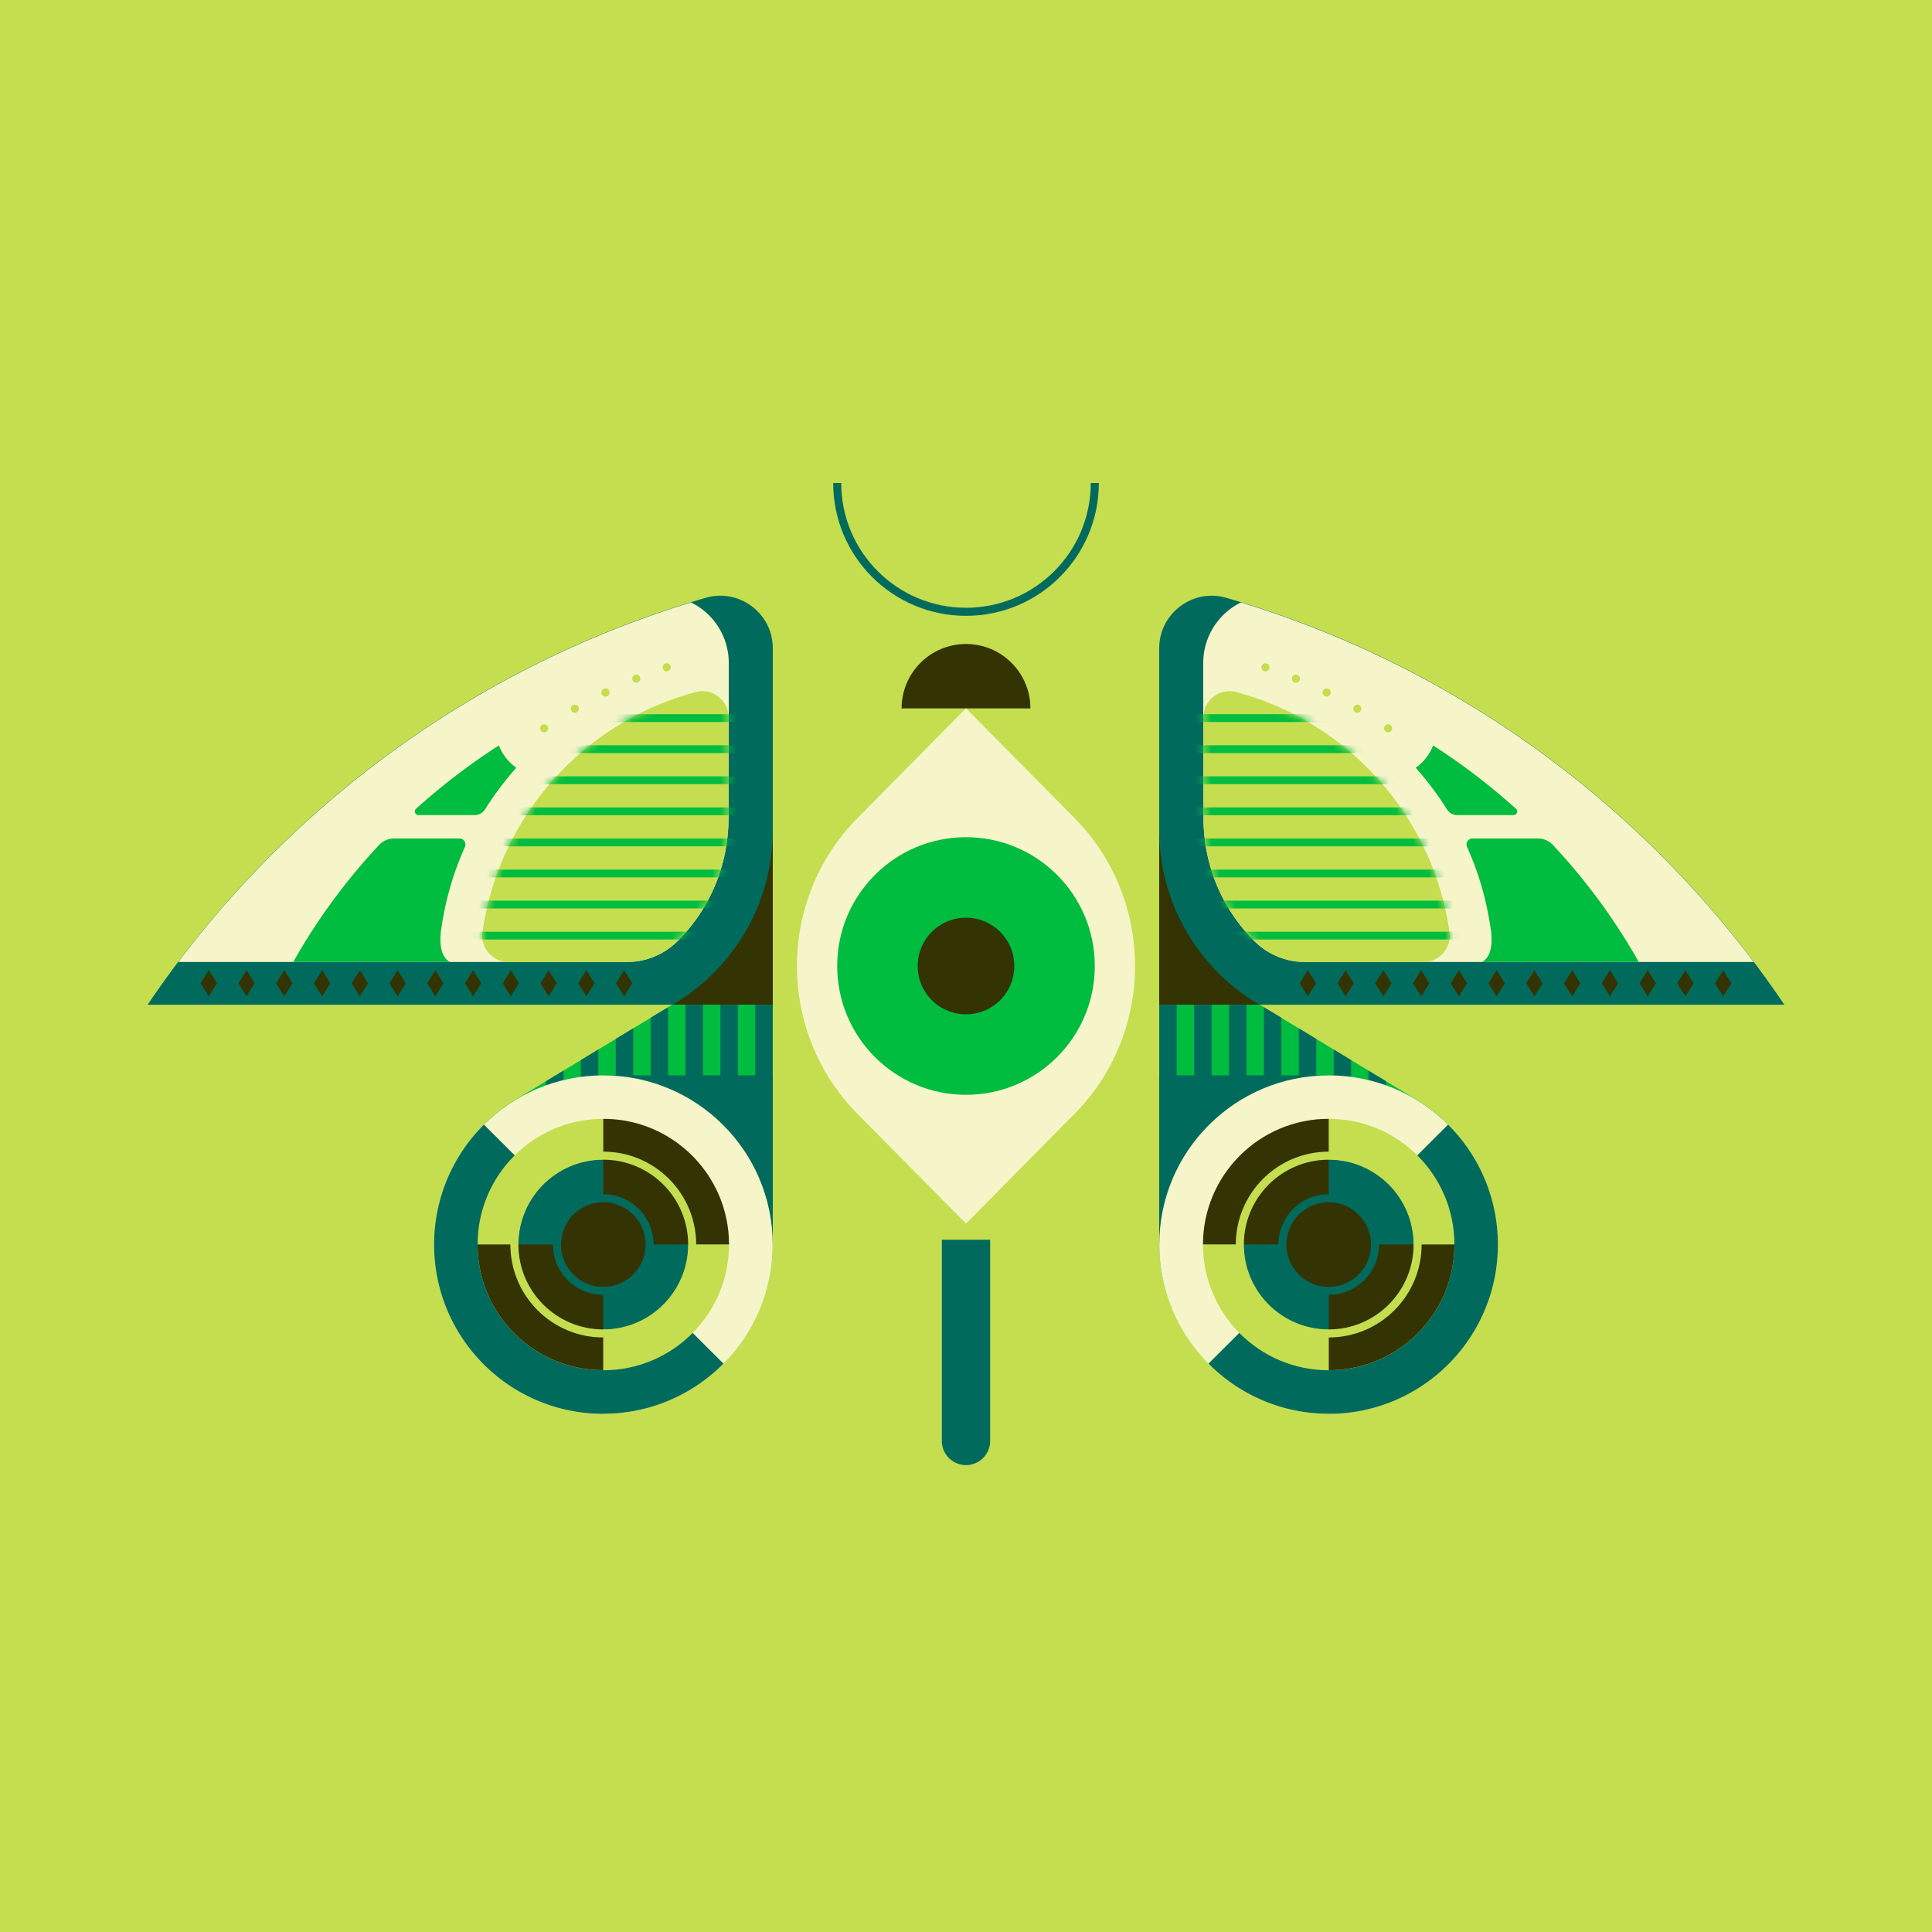 <svg xmlns="http://www.w3.org/2000/svg" width="240" height="240" fill="none"><rect width="100%" height="100%" fill="#808080" stroke="none"/><g clip-path="url(#a)"><g clip-path="url(#b)"><path fill="#C4DE4F" d="M0 0h240v240H0z"/><path fill="#C4DE4F" d="M240 0H0v240h240V0Z"/><path fill="#006B5C" d="M87.698 74.254C59.064 82.525 34.622 100.68 18.34 124.81H96V80.52c0-4.313-4.161-7.456-8.302-6.267Z"/><path fill="#333304" d="m77.532 123.763-1.017-1.612 1.017-1.622 1.018 1.622-1.018 1.612Zm-4.695 0-1.007-1.612 1.007-1.622 1.018 1.622-1.018 1.612Zm-4.685 0-1.018-1.612 1.018-1.622 1.018 1.622-1.018 1.612Zm-4.695 0-1.018-1.612 1.018-1.622 1.017 1.622-1.017 1.612Zm-4.685 0-1.018-1.612 1.018-1.622 1.017 1.622-1.017 1.612Zm-4.695 0-1.018-1.612 1.018-1.622 1.017 1.622-1.017 1.612Zm-4.685 0-1.018-1.612 1.018-1.622 1.017 1.622-1.017 1.612Zm-4.695 0-1.018-1.612 1.018-1.622 1.018 1.622-1.018 1.612Zm-4.685 0-1.018-1.612 1.018-1.622 1.017 1.622-1.017 1.612Zm-4.695 0-1.018-1.612 1.018-1.622 1.017 1.622-1.017 1.612Zm-4.685 0-1.018-1.612 1.018-1.622 1.008 1.622-1.008 1.612Zm-4.695 0-1.018-1.612 1.018-1.622 1.017 1.622-1.017 1.612Zm58.386.575-.816.473H96v-21.692c0 8.927-4.655 16.755-11.667 21.219h-.01Z"/><path fill="#00BC3F" d="m83.507 124.811-19.305 11.697c-6.135 3.668-10.246 10.368-10.246 18.035 0 11.597 9.4 20.997 20.997 20.997 11.596 0 21.037-9.4 21.037-20.997v-29.742H83.497l.01.01Z"/><path fill="#006B5C" d="M93.823 154.745h2.157c0-.071.01-.131.01-.202v-29.732h-2.166v29.934Zm-2.166-29.934h-2.166v29.934h2.166v-29.934Zm-4.332 0H85.16v29.934h2.166v-29.934Zm-4.332 29.934v-29.622l-1.512.907-.655.403v28.312h2.167Zm-4.333-26.992-1.209.725-.957.585v25.682h2.166v-26.992Zm-4.413 2.67-2.085 1.269v23.053h2.156v-24.372l-.07.05Zm-4.251 2.579-2.166 1.31v20.433h2.166v-21.743Z"/><path fill="#006B5C" d="M96 133.587H74.882v21.117H96v-21.117Z"/><path fill="#F6F4C9" d="M95.99 154.604c0 11.606-9.44 21.016-21.047 21.016-11.607 0-21.017-9.41-21.017-21.016 0-11.607 9.41-21.017 21.017-21.017 11.606 0 21.047 9.41 21.047 21.017Z"/><path fill="#006B5C" d="M74.943 175.62c5.844 0 11.123-2.387 14.931-6.226l-29.752-29.682a20.951 20.951 0 0 0-6.196 14.902c0 11.606 9.41 21.017 21.017 21.017v-.011Z"/><path fill="#C4DE4F" d="M74.943 170.22c8.624 0 15.616-6.992 15.616-15.616 0-8.625-6.992-15.617-15.616-15.617-8.625 0-15.617 6.992-15.617 15.617 0 8.624 6.992 15.616 15.617 15.616Z"/><path fill="#006B5C" d="M74.943 165.183c5.842 0 10.579-4.737 10.579-10.579 0-5.843-4.737-10.579-10.58-10.579-5.842 0-10.578 4.736-10.578 10.579 0 5.842 4.736 10.579 10.579 10.579Z"/><path fill="#333304" d="M74.943 160.145a5.541 5.541 0 1 0 0-11.083 5.541 5.541 0 0 0 0 11.083Z"/><path fill="#333304" d="M74.943 138.987v15.596h15.616c-.01-8.614-7.002-15.596-15.616-15.596Zm-.01 15.606H59.326c0 8.625 6.982 15.607 15.607 15.617v-15.627.01Z"/><path stroke="#C4DE4F" stroke-miterlimit="10" d="M74.943 165.646c6.098 0 11.042-4.944 11.042-11.042 0-6.099-4.944-11.043-11.042-11.043-6.099 0-11.043 4.944-11.043 11.043 0 6.098 4.944 11.042 11.043 11.042Z"/><path stroke="#006B5C" stroke-miterlimit="10" d="M74.943 160.357a5.753 5.753 0 1 0 0-11.506 5.753 5.753 0 0 0 0 11.506Z"/><path fill="#F6F4C9" d="M90.53 89.135v-6.791a8.364 8.364 0 0 0-4.686-7.506C60.142 82.697 37.947 98.545 22.15 119.5h55.726a8.912 8.912 0 0 0 6.327-2.619c4.01-4.01 6.297-9.441 6.297-15.264l.02-12.493.01.01Z"/><path fill="#C4DE4F" d="M63.175 119.501h14.69a8.912 8.912 0 0 0 6.327-2.619c4.01-4.01 6.297-9.441 6.297-15.264l.02-12.493c0-2.126-2.015-3.708-4.07-3.154-13.844 3.677-24.433 15.355-26.498 29.792-.283 1.965 1.229 3.738 3.224 3.738h.01Z"/><mask id="c" width="32" height="35" x="59" y="85" maskUnits="userSpaceOnUse" style="mask-type:luminance"><path fill="#fff" d="M63.175 119.501h14.69a8.912 8.912 0 0 0 6.327-2.619c4.01-4.01 6.297-9.441 6.297-15.264l.02-12.493c0-2.126-2.015-3.708-4.07-3.154-13.844 3.677-24.433 15.355-26.498 29.792-.283 1.965 1.229 3.738 3.224 3.738h.01Z"/></mask><g fill="#00BC3F" mask="url(#c)"><path d="M93.31 96.44H55.064v.966H93.31v-.967Zm0 3.858H55.064v.967H93.31v-.967Zm0-7.718H55.064v.968H93.31v-.968Zm0 11.587H55.064v.967H93.31v-.967Zm0-15.445H55.064v.967H93.31v-.967Zm0 23.163H55.064v.967H93.31v-.967Zm0-3.859H55.064v.967H93.31v-.967Zm0 7.717H55.064v.968H93.31v-.968Z"/></g><path fill="#00BC3F" d="M54.812 115.451a37.55 37.55 0 0 1 2.942-10.236.747.747 0 0 0-.675-1.058h-8.1c-.716 0-1.4.292-1.894.816a75.71 75.71 0 0 0-10.66 14.528h19.486c-1.099-.554-1.37-2.176-1.109-4.05h.01Z"/><path fill="#C4DE4F" d="M79.013 84.812a.504.504 0 1 0 0-1.007.504.504 0 0 0 0 1.007Zm3.808-1.41a.504.504 0 1 0 0-1.008.504.504 0 0 0 0 1.008Zm-7.626 3.123a.504.504 0 1 0 0-1.007.504.504 0 0 0 0 1.007Z"/><path fill="#00BC3F" d="M61.976 92.6a79.962 79.962 0 0 0-10.297 7.869c-.302.272-.1.786.302.786h6.982c.534 0 1.018-.282 1.3-.725 1.139-1.824 2.448-3.537 3.869-5.159a6.052 6.052 0 0 1-2.156-2.77Z"/><path fill="#C4DE4F" d="M71.386 88.54a.504.504 0 1 0 0-1.007.504.504 0 0 0 0 1.007Zm-3.818 2.438a.504.504 0 1 0 0-1.007.504.504 0 0 0 0 1.007Z"/><path fill="#006B5C" d="M152.302 74.254c28.634 8.271 53.076 26.427 69.358 50.557H144v-44.29c0-4.313 4.161-7.456 8.302-6.267Z"/><path fill="#333304" d="m162.468 123.763 1.017-1.612-1.017-1.622-1.018 1.622 1.018 1.612Zm4.695 0 1.008-1.612-1.008-1.622-1.018 1.622 1.018 1.612Zm4.685 0 1.017-1.612-1.017-1.622-1.018 1.622 1.018 1.612Zm4.695 0 1.018-1.612-1.018-1.622-1.017 1.622 1.017 1.612Zm4.685 0 1.018-1.612-1.018-1.622-1.018 1.622 1.018 1.612Zm4.695 0 1.018-1.612-1.018-1.622-1.017 1.622 1.017 1.612Zm4.685 0 1.018-1.612-1.018-1.622-1.018 1.622 1.018 1.612Zm4.695 0 1.018-1.612-1.018-1.622-1.017 1.622 1.017 1.612Zm4.685 0 1.018-1.612-1.018-1.622-1.017 1.622 1.017 1.612Zm4.695 0 1.017-1.612-1.017-1.622-1.018 1.622 1.018 1.612Zm4.685 0 1.018-1.612-1.018-1.622-1.008 1.622 1.008 1.612Zm4.695 0 1.018-1.612-1.018-1.622-1.018 1.622 1.018 1.612Zm-58.386.575.816.473H144v-21.692c0 8.927 4.655 16.755 11.667 21.219h.01Z"/><path fill="#00BC3F" d="m156.493 124.811 19.304 11.697c6.136 3.668 10.247 10.368 10.247 18.035 0 11.597-9.4 20.997-20.997 20.997s-21.037-9.4-21.037-20.997v-29.742h12.493l-.01.01Z"/><path fill="#006B5C" d="M146.176 154.745h-2.156c0-.071-.01-.131-.01-.202v-29.732h2.166v29.934Zm4.333-29.934h-2.166v29.934h2.166v-29.934Zm4.332 0h-2.166v29.934h2.166v-29.934Zm2.166 29.934v-29.622l1.512.907.654.403v28.312h-2.166Zm4.332-26.992 1.21.725.957.585v25.682h-2.167v-26.992Zm4.413 2.67 2.086 1.269v23.053h-2.156v-24.372l.07.05Zm4.252 2.579 2.166 1.31v20.433h-2.166v-21.743Z"/><path fill="#006B5C" d="M144 154.704h21.118v-21.117H144v21.117Z"/><path fill="#F6F4C9" d="M144.01 154.604c0 11.606 9.44 21.017 21.047 21.017 11.607 0 21.017-9.411 21.017-21.017 0-11.607-9.41-21.017-21.017-21.017s-21.047 9.41-21.047 21.017Z"/><path fill="#006B5C" d="M165.057 175.621c-5.843 0-11.123-2.388-14.931-6.227l29.752-29.682a20.95 20.95 0 0 1 6.196 14.902c0 11.606-9.41 21.017-21.017 21.017v-.01Z"/><path fill="#C4DE4F" d="M165.057 170.22c8.625 0 15.617-6.992 15.617-15.616 0-8.625-6.992-15.617-15.617-15.617s-15.616 6.992-15.616 15.617c0 8.624 6.991 15.616 15.616 15.616Z"/><path fill="#006B5C" d="M165.057 165.183c5.843 0 10.579-4.737 10.579-10.579 0-5.843-4.736-10.579-10.579-10.579-5.842 0-10.579 4.736-10.579 10.579 0 5.842 4.737 10.579 10.579 10.579Z"/><path fill="#333304" d="M165.057 160.145a5.541 5.541 0 1 0 .001-11.083 5.541 5.541 0 0 0-.001 11.083Z"/><path fill="#333304" d="M165.057 138.987v15.596h-15.616c.01-8.614 7.002-15.596 15.616-15.596Zm.011 15.607h15.606c0 8.624-6.982 15.606-15.606 15.616v-15.627.011Z"/><path stroke="#C4DE4F" stroke-miterlimit="10" d="M165.057 165.646c6.099 0 11.043-4.944 11.043-11.042 0-6.099-4.944-11.043-11.043-11.043-6.098 0-11.042 4.944-11.042 11.043 0 6.098 4.944 11.042 11.042 11.042Z"/><path stroke="#006B5C" stroke-miterlimit="10" d="M165.057 160.357a5.753 5.753 0 1 0 0-11.507 5.753 5.753 0 0 0 0 11.507Z"/><path fill="#F6F4C9" d="M149.471 89.135v-6.791a8.364 8.364 0 0 1 4.685-7.506c25.702 7.859 47.897 23.707 63.695 44.663h-55.726a8.91 8.91 0 0 1-6.327-2.619c-4.01-4.01-6.297-9.441-6.297-15.264l-.02-12.493-.01.01Z"/><path fill="#C4DE4F" d="M176.825 119.501h-14.689a8.915 8.915 0 0 1-6.328-2.619c-4.01-4.01-6.297-9.441-6.297-15.264l-.02-12.493c0-2.126 2.015-3.708 4.071-3.154 13.843 3.677 24.432 15.355 26.497 29.793.283 1.964-1.229 3.737-3.224 3.737h-.01Z"/><mask id="d" width="32" height="35" x="149" y="85" maskUnits="userSpaceOnUse" style="mask-type:luminance"><path fill="#fff" d="M176.825 119.501h-14.689a8.915 8.915 0 0 1-6.328-2.619c-4.01-4.01-6.297-9.441-6.297-15.264l-.02-12.493c0-2.126 2.015-3.708 4.071-3.154 13.843 3.677 24.432 15.355 26.497 29.793.283 1.964-1.229 3.737-3.224 3.737h-.01Z"/></mask><g fill="#00BC3F" mask="url(#d)"><path d="M184.936 96.44h-38.245v.966h38.245v-.967Zm0 3.858h-38.245v.967h38.245v-.967Zm0-7.718h-38.245v.968h38.245v-.968Zm0 11.587h-38.245v.967h38.245v-.967Zm0-15.445h-38.245v.967h38.245v-.967Zm0 23.163h-38.245v.967h38.245v-.967Zm0-3.859h-38.245v.967h38.245v-.967Zm0 7.717h-38.245v.968h38.245v-.968Z"/></g><path fill="#00BC3F" d="M185.187 115.451a37.518 37.518 0 0 0-2.942-10.236.747.747 0 0 1 .675-1.058h8.101a2.6 2.6 0 0 1 1.894.816 75.707 75.707 0 0 1 10.66 14.528h-19.486c1.098-.554 1.37-2.176 1.108-4.05h-.01Z"/><path fill="#C4DE4F" d="M160.987 84.812a.503.503 0 1 0 0-1.006.503.503 0 0 0 0 1.006Zm-3.809-1.41a.504.504 0 1 0 .001-1.007.504.504 0 0 0-.001 1.007Zm7.627 3.123a.504.504 0 1 0 0-1.008.504.504 0 0 0 0 1.008Z"/><path fill="#00BC3F" d="M178.024 92.6a79.99 79.99 0 0 1 10.297 7.869c.302.272.101.786-.302.786h-6.982a1.545 1.545 0 0 1-1.3-.725c-1.139-1.824-2.448-3.537-3.869-5.159a6.053 6.053 0 0 0 2.156-2.77Z"/><path fill="#C4DE4F" d="M168.614 88.54a.503.503 0 1 0 0-1.006.503.503 0 0 0 0 1.006Zm3.818 2.438a.504.504 0 1 0 0-1.008.504.504 0 0 0 0 1.008Z"/></g><path fill="#006B5C" fill-rule="evenodd" d="M104.5 60c0 8.564 6.936 15.5 15.5 15.5s15.5-6.936 15.5-15.5h1c0 9.116-7.384 16.5-16.5 16.5s-16.5-7.384-16.5-16.5h1Z" clip-rule="evenodd"/><path fill="#333304" d="M120 80c-4.42 0-8 3.58-8 8h16c0-4.42-3.58-8-8-8Z"/><path fill="#F6F4C9" d="m120 152 13.47-13.62c10.04-10.15 10.04-26.62 0-36.77L120 87.99l-13.47 13.62c-10.04 10.15-10.04 26.62 0 36.77L120 152Z"/><path fill="#00BC3F" d="M120 136c8.837 0 16-7.163 16-16s-7.163-16-16-16-16 7.163-16 16 7.163 16 16 16Z"/><path fill="#333304" d="M120 126a6 6 0 1 0 0-12 6 6 0 0 0 0 12Z"/><path fill="#006B5C" d="M123 157v-3h-6v3h6Zm-6 22a3 3 0 1 0 6 0h-6Zm0-22v22h6v-22h-6Z"/></g><defs><clipPath id="a"><path fill="#fff" d="M0 0h240v240H0z"/></clipPath><clipPath id="b"><path fill="#fff" d="M0 0h240v240H0z"/></clipPath></defs></svg>